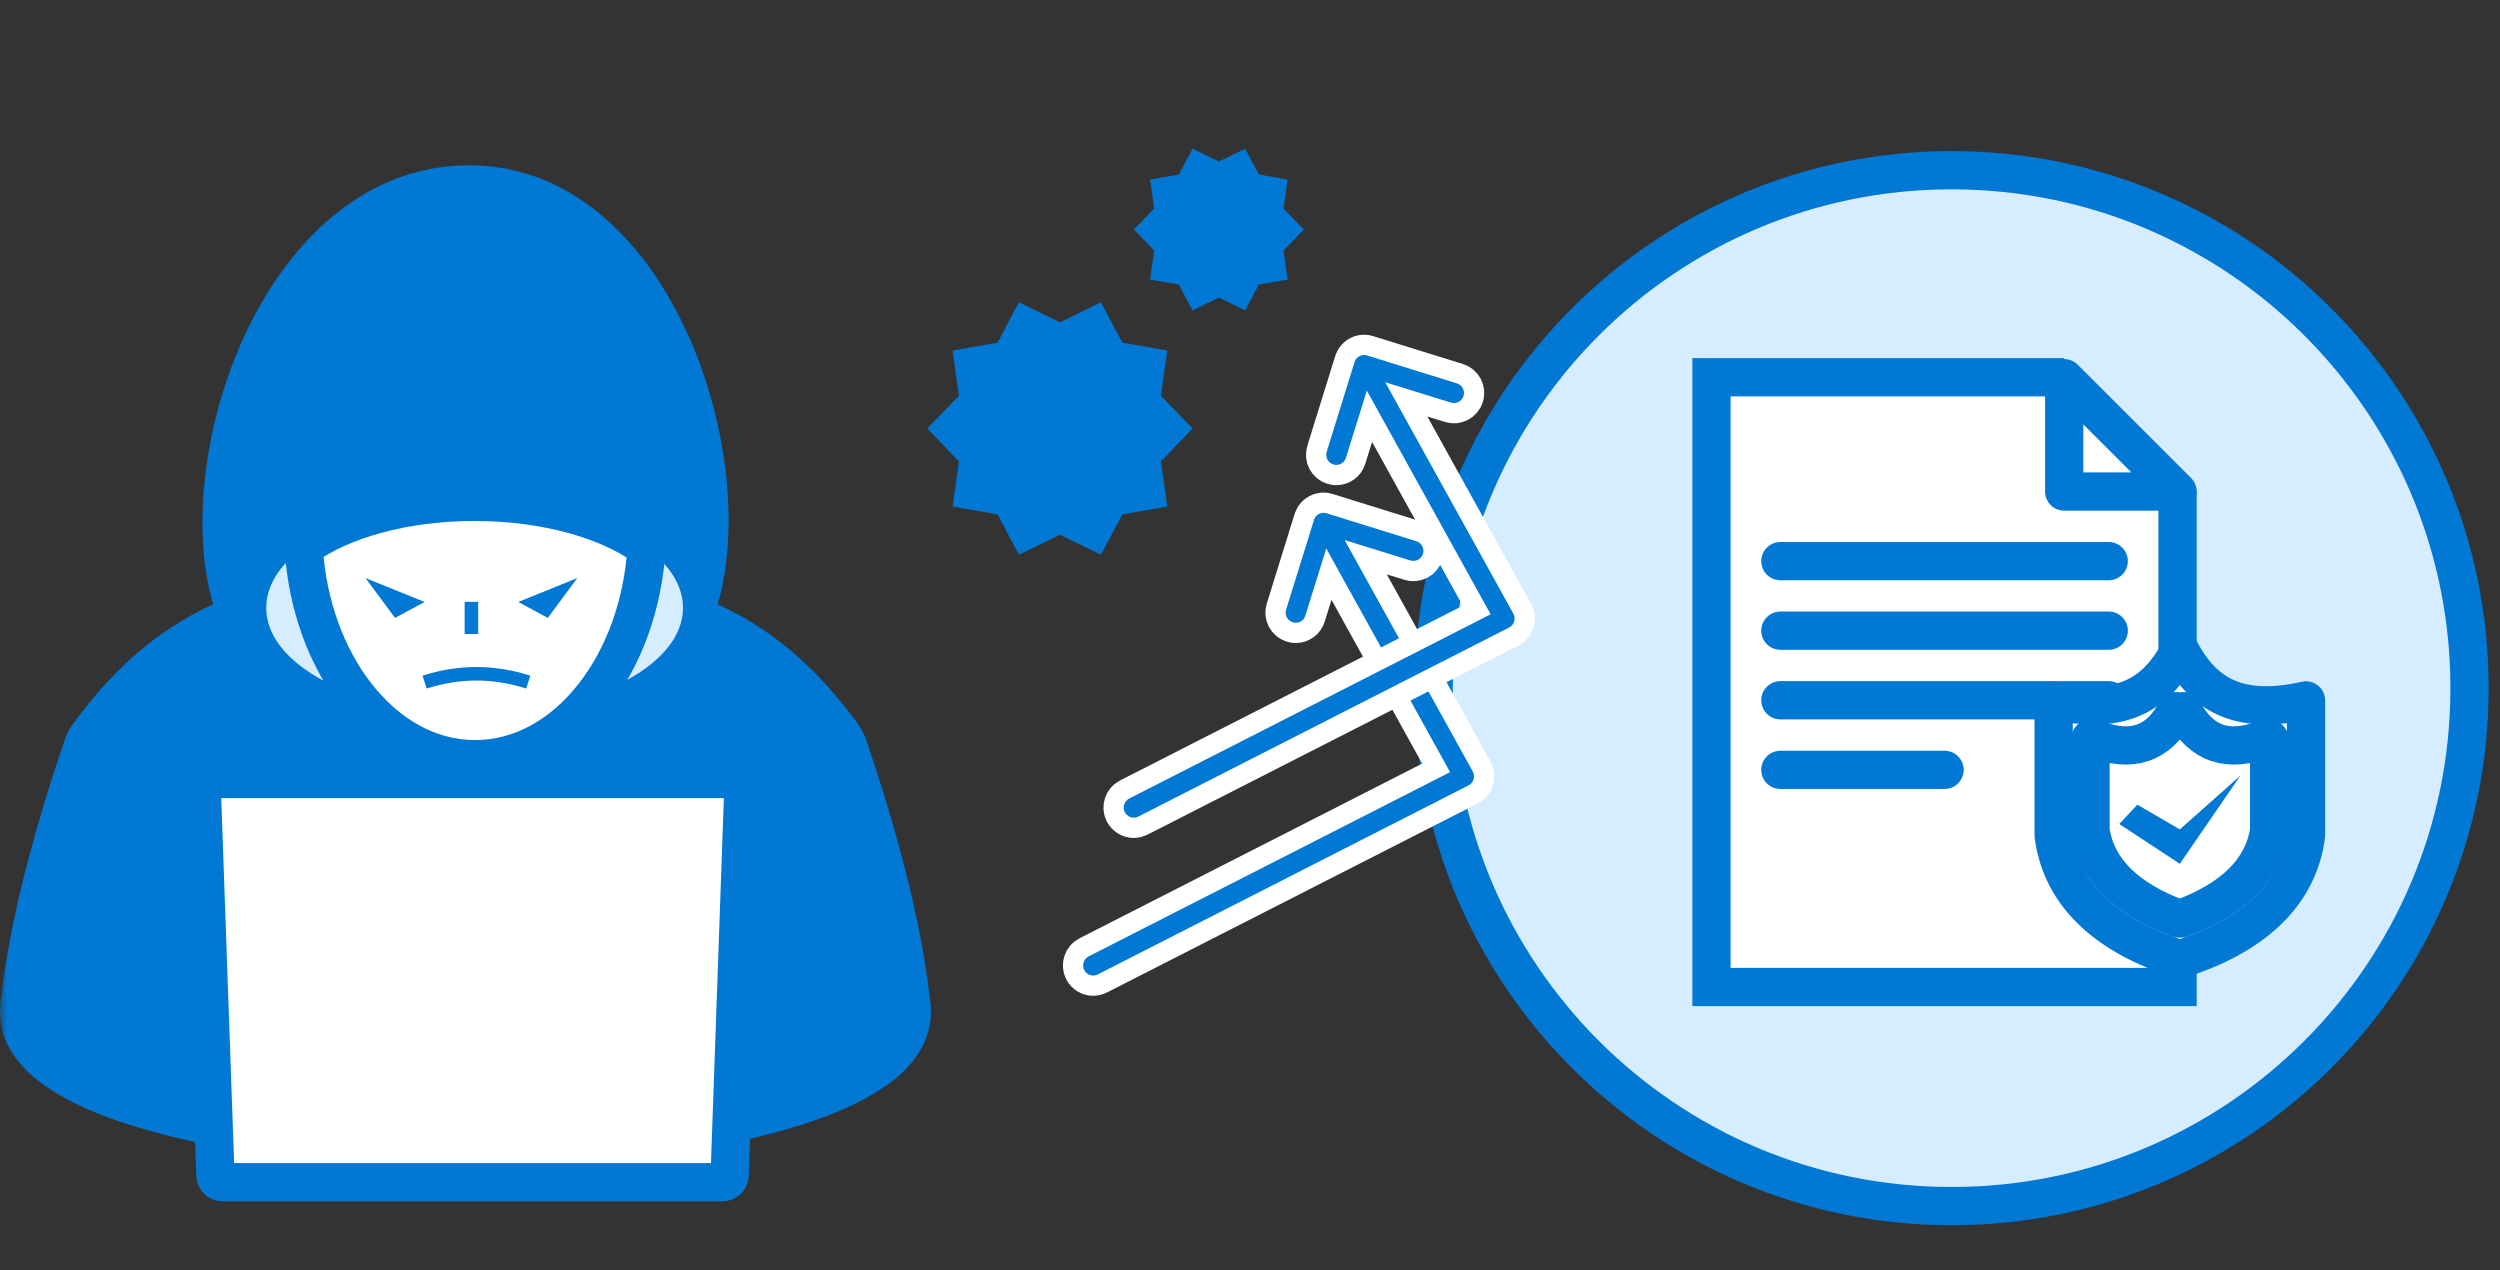 <svg width="185" height="94" viewBox="0 0 185 94" fill="none" xmlns="http://www.w3.org/2000/svg">
<rect x="0" y="0" width="185" height="94" fill="#333333" stroke="none"/>
<mask id="mask0_10341_1258" style="mask-type:alpha" maskUnits="userSpaceOnUse" x="0" y="0" width="185" height="94">
<rect width="185" height="94" fill="#D9D9D9"/>
</mask>
<g mask="url(#mask0_10341_1258)">
<path d="M144.418 89.252C165.586 89.252 182.746 72.092 182.746 50.924C182.746 29.756 165.586 12.596 144.418 12.596C123.25 12.596 106.09 29.756 106.09 50.924C106.09 72.092 123.25 89.252 144.418 89.252Z" fill="#D6EDFF" stroke="#0078D4" stroke-width="2.83" stroke-miterlimit="10"/>
<path d="M54.48 84.497C54.48 84.497 53.895 86.845 52.916 87.24C52.058 87.583 38.149 87.477 34.726 87.441H34.626C32.251 87.462 16.879 87.599 15.978 87.24C14.998 86.845 14.409 84.497 14.409 84.497C4.476 82.353 -0.816 78.904 0.1 73.716C0.764 67.997 2.475 61.583 4.777 54.774C4.919 54.342 5.129 53.931 5.398 53.568C8.015 50.013 11.165 46.832 15.773 44.715C12.46 33.398 19.712 12.406 34.542 12.232C49.372 12.059 56.429 33.398 53.111 44.715C57.719 46.832 60.873 50.013 63.486 53.568C63.754 53.931 63.965 54.342 64.112 54.774C66.408 61.583 68.12 67.997 68.789 73.716C69.7 78.904 64.407 82.353 54.48 84.497Z" fill="#0078D4"/>
<path d="M50.541 44.978C50.541 47.627 47.955 49.965 44 51.382C41.493 52.288 38.428 52.815 35.121 52.815C31.814 52.815 28.833 52.304 26.347 51.419C22.329 50.008 19.701 47.648 19.701 44.978C19.701 43.314 20.723 41.766 22.471 40.502C25.257 38.464 29.881 37.137 35.121 37.137C40.361 37.137 45.069 38.49 47.844 40.549C49.545 41.808 50.541 43.335 50.541 44.978Z" fill="#D6EDFF"/>
<path d="M47.844 40.549C47.576 44.794 46.154 48.596 44 51.382C41.709 54.358 38.597 56.18 35.158 56.18C31.719 56.18 28.633 54.368 26.347 51.419C24.167 48.617 22.73 44.783 22.471 40.502C25.257 38.464 29.881 37.137 35.121 37.137C40.361 37.137 45.069 38.49 47.844 40.549Z" fill="white" stroke="#0078D4" stroke-width="2.83" stroke-miterlimit="10"/>
<path d="M15.941 86.972L14.925 58.197C14.914 57.896 15.156 57.649 15.457 57.649H54.48C54.78 57.649 55.023 57.896 55.012 58.197L53.996 86.972C53.985 87.256 53.753 87.483 53.469 87.483H16.468C16.183 87.483 15.952 87.256 15.941 86.972Z" fill="white" stroke="#0078D4" stroke-width="2.83" stroke-miterlimit="10"/>
<path d="M78.437 23.855L81.47 22.37L83.055 25.356L86.378 25.94L85.909 29.285L88.258 31.712L85.909 34.14L86.378 37.484L83.055 38.069L81.47 41.05L78.437 39.57L75.398 41.05L73.818 38.069L70.49 37.484L70.964 34.14L68.615 31.712L70.964 29.285L70.49 25.94L73.818 25.356L75.398 22.37L78.437 23.855Z" fill="#0078D4"/>
<path d="M90.196 11.948L92.139 11L93.156 12.912L95.284 13.286L94.983 15.429L96.484 16.983L94.983 18.541L95.284 20.685L93.156 21.059L92.139 22.97L90.196 22.017L88.248 22.97L87.237 21.059L85.104 20.685L85.409 18.541L83.903 16.983L85.409 15.429L85.104 13.286L87.237 12.912L88.248 11L90.196 11.948Z" fill="#0078D4"/>
<path d="M161.139 36.3V73.037H126.65V27.916H152.75" fill="white"/>
<path d="M161.139 36.3V73.037H126.65V27.916H152.75" stroke="#0078D4" stroke-width="2.83" stroke-miterlimit="10"/>
<path d="M161.139 36.373H152.75V27.989L161.139 36.373Z" fill="white" stroke="#0078D4" stroke-width="2.83" stroke-linecap="round" stroke-linejoin="round"/>
<path d="M131.747 41.524H156.046" stroke="#0078D4" stroke-width="2.83" stroke-linecap="round" stroke-linejoin="round"/>
<path d="M131.747 46.669H156.046" stroke="#0078D4" stroke-width="2.83" stroke-linecap="round" stroke-linejoin="round"/>
<path d="M131.747 51.819H156.046" stroke="#0078D4" stroke-width="2.83" stroke-linecap="round" stroke-linejoin="round"/>
<path d="M131.747 56.97H143.897" stroke="#0078D4" stroke-width="2.83" stroke-linecap="round" stroke-linejoin="round"/>
<path d="M161.339 48.18C161.334 48.128 161.323 48.101 161.313 48.112C161.313 48.112 161.313 48.117 161.307 48.122C161.307 48.122 161.307 48.117 161.302 48.112C161.291 48.101 161.281 48.128 161.276 48.18C159.638 51.209 157.205 53.02 151.97 51.835V61.825C152.555 66.328 156.046 69.325 161.302 70.978C161.302 70.978 161.302 70.978 161.307 70.978C161.307 70.978 161.307 70.978 161.313 70.978C166.568 69.319 170.06 66.323 170.644 61.82V51.83C165.41 53.01 162.977 51.203 161.339 48.175V48.18Z" fill="white" stroke="#0078D4" stroke-width="2.83" stroke-linecap="round" stroke-linejoin="round"/>
<path d="M167.595 54.669C164.899 55.738 162.898 55.085 161.576 52.625C161.576 52.625 161.476 52.683 161.307 52.773C161.139 52.683 161.039 52.625 161.039 52.625C159.717 55.085 157.716 55.738 155.019 54.669C154.925 54.626 154.809 54.669 154.698 54.663V61.478C155.14 64.359 157.326 66.539 161.212 67.971L161.307 67.919L161.402 67.971C165.289 66.539 167.474 64.359 167.917 61.478V54.663C167.806 54.669 167.69 54.626 167.595 54.669Z" fill="white" stroke="#0078D4" stroke-width="2.83" stroke-linecap="round" stroke-linejoin="round"/>
<path d="M158.163 59.545L156.826 60.977L161.307 63.921L165.794 57.391L161.307 61.378L158.163 59.545Z" fill="#0078D4"/>
<path d="M100.26 26.73C100.26 26.73 100.239 26.788 100.229 26.82V26.794C100.229 26.794 100.25 26.752 100.26 26.73Z" stroke="white" stroke-width="0.25" stroke-miterlimit="10"/>
<path d="M100.26 26.73C100.26 26.73 100.239 26.788 100.229 26.82V26.794C100.229 26.794 100.25 26.752 100.26 26.73Z" fill="#0078D4"/>
<path d="M109.044 57.67C108.986 57.865 108.855 58.028 108.67 58.118L81.238 72.105C81.128 72.163 81.012 72.189 80.901 72.189C80.627 72.189 80.364 72.037 80.232 71.779C80.048 71.41 80.195 70.962 80.559 70.773L107.306 57.138L98.143 40.586L96.595 45.558C96.5 45.879 96.205 46.084 95.884 46.084C95.81 46.084 95.736 46.074 95.663 46.047C95.268 45.926 95.052 45.51 95.173 45.115L97.227 38.501C97.237 38.469 97.248 38.438 97.258 38.411C97.295 38.311 97.353 38.227 97.427 38.158C97.474 38.116 97.527 38.074 97.585 38.042C97.611 38.027 97.643 38.011 97.674 38C97.701 37.99 97.732 37.979 97.764 37.974C97.822 37.958 97.885 37.948 97.948 37.948C98.022 37.948 98.09 37.958 98.169 37.985L98.233 38.006L104.805 40.049C105.2 40.17 105.421 40.586 105.3 40.981C105.174 41.376 104.758 41.597 104.363 41.471L99.502 39.965L108.986 57.091C109.081 57.27 109.108 57.475 109.044 57.67Z" stroke="white" stroke-width="3" stroke-miterlimit="10"/>
<path d="M109.044 57.67C108.986 57.865 108.855 58.028 108.67 58.118L81.238 72.105C81.128 72.163 81.012 72.189 80.901 72.189C80.627 72.189 80.364 72.037 80.232 71.779C80.048 71.41 80.195 70.962 80.559 70.773L107.306 57.138L98.143 40.586L96.595 45.558C96.5 45.879 96.205 46.084 95.884 46.084C95.81 46.084 95.736 46.074 95.663 46.047C95.268 45.926 95.052 45.51 95.173 45.115L97.227 38.501C97.237 38.469 97.248 38.438 97.258 38.411C97.295 38.311 97.353 38.227 97.427 38.158C97.474 38.116 97.527 38.074 97.585 38.042C97.611 38.027 97.643 38.011 97.674 38C97.701 37.99 97.732 37.979 97.764 37.974C97.822 37.958 97.885 37.948 97.948 37.948C98.022 37.948 98.09 37.958 98.169 37.985L98.233 38.006L104.805 40.049C105.2 40.17 105.421 40.586 105.3 40.981C105.174 41.376 104.758 41.597 104.363 41.471L99.502 39.965L108.986 57.091C109.081 57.27 109.108 57.475 109.044 57.67Z" fill="#0078D4"/>
<path d="M112.046 45.989C111.988 46.184 111.857 46.348 111.672 46.437L84.24 60.424C84.129 60.482 84.014 60.509 83.903 60.509C83.629 60.509 83.366 60.356 83.234 60.098C83.05 59.729 83.197 59.282 83.561 59.092L110.308 45.458L101.145 28.905L99.597 33.877C99.502 34.198 99.207 34.404 98.886 34.404C98.812 34.404 98.738 34.393 98.665 34.367C98.269 34.246 98.054 33.83 98.175 33.434L100.229 26.82C100.239 26.788 100.25 26.757 100.26 26.73C100.297 26.631 100.355 26.546 100.429 26.478C100.476 26.436 100.529 26.393 100.587 26.362C100.613 26.346 100.645 26.33 100.676 26.32C100.703 26.309 100.734 26.299 100.766 26.293C100.824 26.278 100.887 26.267 100.95 26.267C101.024 26.267 101.092 26.278 101.171 26.304L101.234 26.325L107.807 28.368C108.202 28.489 108.423 28.905 108.302 29.3C108.175 29.695 107.759 29.917 107.364 29.79L102.504 28.284L111.988 45.41C112.083 45.589 112.109 45.795 112.046 45.989Z" stroke="white" stroke-width="3" stroke-miterlimit="10"/>
<path d="M112.046 45.989C111.988 46.184 111.857 46.348 111.672 46.437L84.24 60.424C84.129 60.482 84.014 60.509 83.903 60.509C83.629 60.509 83.366 60.356 83.234 60.098C83.05 59.729 83.197 59.282 83.561 59.092L110.308 45.458L101.145 28.905L99.597 33.877C99.502 34.198 99.207 34.404 98.886 34.404C98.812 34.404 98.738 34.393 98.665 34.367C98.269 34.246 98.054 33.83 98.175 33.434L100.229 26.82C100.239 26.788 100.25 26.757 100.26 26.73C100.297 26.631 100.355 26.546 100.429 26.478C100.476 26.436 100.529 26.393 100.587 26.362C100.613 26.346 100.645 26.33 100.676 26.32C100.703 26.309 100.734 26.299 100.766 26.293C100.824 26.278 100.887 26.267 100.95 26.267C101.024 26.267 101.092 26.278 101.171 26.304L101.234 26.325L107.807 28.368C108.202 28.489 108.423 28.905 108.302 29.3C108.175 29.695 107.759 29.917 107.364 29.79L102.504 28.284L111.988 45.41C112.083 45.589 112.109 45.795 112.046 45.989Z" fill="#0078D4"/>
<path d="M31.419 44.546L27.048 42.777L29.233 45.726L31.419 44.546Z" fill="#0078D4"/>
<path d="M38.355 44.546L42.72 42.777L40.535 45.726L38.355 44.546Z" fill="#0078D4"/>
<path d="M34.884 44.536V46.916" stroke="#0078D4" stroke-miterlimit="10"/>
<path d="M31.419 50.476C33.978 49.655 36.532 49.655 39.092 50.476" stroke="#0078D4" stroke-miterlimit="10"/>
</g>
</svg>
